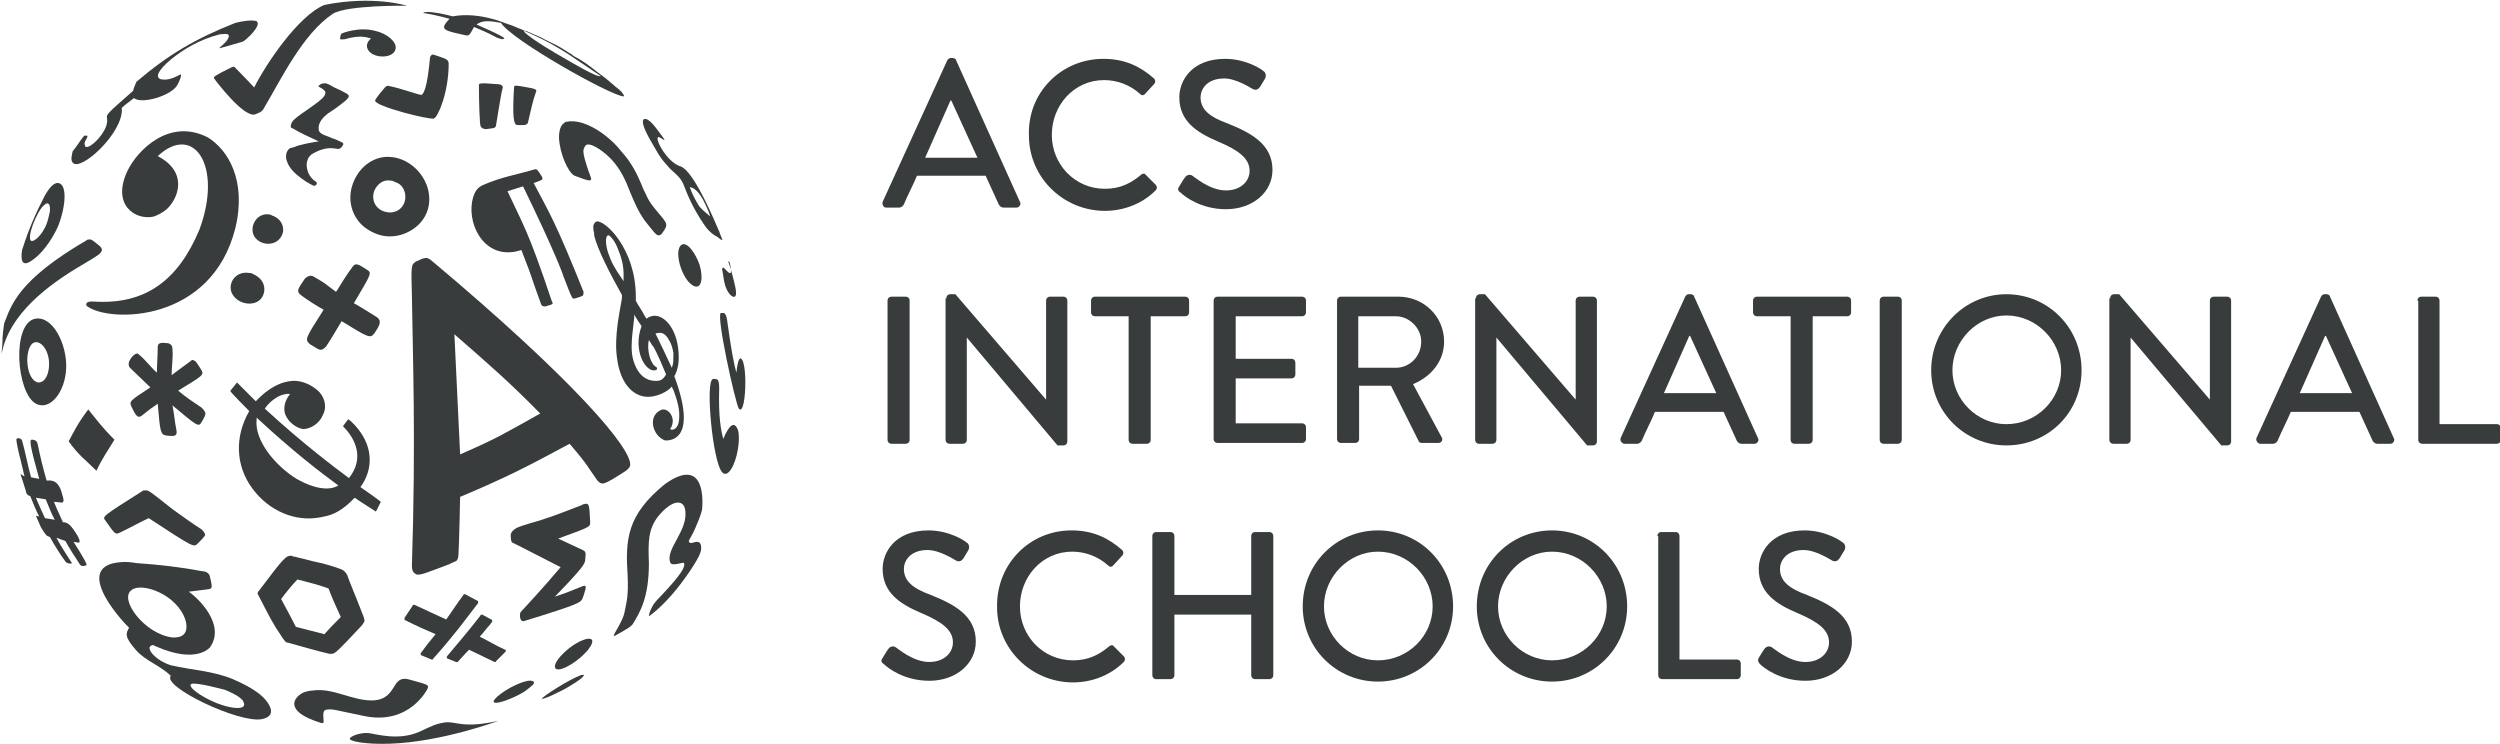 <svg enable-background="new 0 0 305.9 91" viewBox="0 0 305.9 91" xmlns="http://www.w3.org/2000/svg"><g fill="#383c3c"><path d="m108 24.7 7.9-17.3c.1-.2.3-.3.4-.3h.3c.1 0 .4.1.4.3l7.8 17.3c.2.3-.1.7-.4.7h-1.6c-.3 0-.5-.2-.6-.4l-1.6-3.5h-8.4c-.5 1.2-1.1 2.3-1.6 3.5-.1.2-.3.4-.6.4h-1.6c-.3 0-.5-.4-.4-.7zm11.6-5.4-3.2-7h-.1l-3.1 7z"/><path d="m135 7.2c2.6 0 4.5.9 6.2 2.4.2.2.2.5 0 .7l-1.1 1.2c-.2.2-.4.2-.6 0-1.2-1.1-2.8-1.7-4.4-1.7-3.7 0-6.4 3.1-6.4 6.7s2.8 6.6 6.5 6.6c1.9 0 3.2-.7 4.4-1.7.2-.2.5-.2.6 0l1.2 1.2c.2.2.2.5 0 .7-1.7 1.7-4 2.5-6.2 2.5-5.1 0-9.3-4.1-9.3-9.2-.2-5.3 4-9.4 9.1-9.4z"/><path d="m144.3 22.8c.2-.3.4-.7.7-1.1.2-.3.6-.4.9-.2.2.1 2.1 1.8 4.1 1.8 1.8 0 2.9-1.1 2.9-2.4 0-1.5-1.3-2.5-3.9-3.6s-4.7-2.5-4.7-5.4c0-2 1.5-4.7 5.6-4.7 2.6 0 4.5 1.3 4.7 1.5.2.1.4.5.2.9-.2.3-.4.7-.6 1s-.5.5-.9.3c-.2-.1-2-1.3-3.5-1.3-2.2 0-2.9 1.4-2.9 2.3 0 1.5 1.1 2.4 3.3 3.2 3 1.2 5.5 2.6 5.5 5.7 0 2.7-2.4 4.8-5.7 4.8-3.1 0-5.1-1.6-5.5-2-.3-.2-.5-.4-.2-.8z"/><path d="m108.6 36.8c0-.3.2-.5.5-.5h1.7c.3 0 .5.2.5.5v17c0 .3-.2.5-.5.5h-1.7c-.3 0-.5-.2-.5-.5z"/><path d="m115.8 36.5c0-.3.2-.5.5-.5h.6l11.1 12.9v-12.1c0-.3.2-.5.5-.5h1.6c.3 0 .5.2.5.5v17.2c0 .3-.2.5-.5.5h-.7l-11.1-13.2v12.5c0 .3-.2.5-.5.5h-1.6c-.3 0-.5-.2-.5-.5v-17.3z"/><path d="m138.2 38.7h-4.2c-.3 0-.5-.2-.5-.5v-1.4c0-.3.2-.5.5-.5h11c.3 0 .5.2.5.5v1.4c0 .3-.2.5-.5.5h-4.2v15.1c0 .3-.2.5-.5.5h-1.7c-.3 0-.5-.2-.5-.5v-15.1z"/><path d="m148.5 36.8c0-.3.2-.5.5-.5h10.3c.3 0 .5.2.5.5v1.4c0 .3-.2.5-.5.5h-8.1v5.2h6.8c.3 0 .5.2.5.5v1.4c0 .3-.2.5-.5.5h-6.8v5.5h8.1c.3 0 .5.2.5.5v1.4c0 .3-.2.5-.5.5h-10.3c-.3 0-.5-.2-.5-.5z"/><path d="m163.6 36.8c0-.3.2-.5.5-.5h7c3.1 0 5.6 2.4 5.6 5.5 0 2.4-1.6 4.3-3.8 5.2l3.5 6.5c.2.3 0 .7-.4.7h-2c-.2 0-.4-.1-.4-.2l-3.4-6.8h-3.9v6.5c0 .3-.2.5-.5.5h-1.7c-.3 0-.5-.2-.5-.5zm7.2 8.2c1.7 0 3.1-1.4 3.1-3.2 0-1.7-1.5-3.1-3.1-3.1h-4.6v6.3z"/><path d="m180.6 36.5c0-.3.2-.5.5-.5h.6l11.1 12.9v-12.1c0-.3.2-.5.5-.5h1.6c.3 0 .5.2.5.5v17.2c0 .3-.2.5-.5.5h-.7l-11.1-13.2v12.5c0 .3-.2.5-.5.5h-1.6c-.3 0-.5-.2-.5-.5v-17.3z"/><path d="m198.3 53.6 7.9-17.3c.1-.2.3-.3.4-.3h.3c.1 0 .4.1.4.3l7.8 17.3c.2.3-.1.7-.4.7h-1.6c-.3 0-.5-.2-.6-.4l-1.6-3.5h-8.4c-.5 1.2-1.1 2.3-1.6 3.5-.1.2-.3.4-.6.4h-1.6c-.3-.1-.5-.4-.4-.7zm11.7-5.5-3.2-7h-.1l-3.1 7z"/><path d="m219.2 38.7h-4.2c-.3 0-.5-.2-.5-.5v-1.4c0-.3.2-.5.5-.5h11c.3 0 .5.2.5.5v1.4c0 .3-.2.5-.5.5h-4.2v15.1c0 .3-.2.5-.5.5h-1.7c-.3 0-.5-.2-.5-.5v-15.1z"/><path d="m230 36.8c0-.3.2-.5.5-.5h1.7c.3 0 .5.2.5.5v17c0 .3-.2.5-.5.5h-1.7c-.3 0-.5-.2-.5-.5z"/><path d="m245.5 36c5.1 0 9.2 4.1 9.2 9.3s-4.1 9.2-9.2 9.2-9.2-4.1-9.2-9.2 4.1-9.3 9.2-9.3zm0 15.9c3.7 0 6.7-3 6.7-6.6s-3-6.7-6.7-6.7c-3.6 0-6.6 3.1-6.6 6.7s3 6.6 6.6 6.6z"/><path d="m258.2 36.5c0-.3.2-.5.5-.5h.6l11.1 12.9v-12.1c0-.3.2-.5.5-.5h1.6c.3 0 .5.2.5.5v17.2c0 .3-.2.5-.5.5h-.7l-11.1-13.2v12.5c0 .3-.2.5-.5.5h-1.6c-.3 0-.5-.2-.5-.5v-17.3z"/><path d="m276.1 53.6 7.9-17.3c.1-.2.3-.3.4-.3h.3c.1 0 .4.1.4.3l7.8 17.3c.2.3-.1.7-.4.7h-1.6c-.3 0-.5-.2-.6-.4l-1.6-3.5h-8.4c-.5 1.2-1.1 2.3-1.6 3.5-.1.2-.3.4-.6.4h-1.6c-.3-.1-.5-.4-.4-.7zm11.7-5.5-3.2-7h-.1l-3.1 7z"/><path d="m295.8 36.8c0-.3.2-.5.5-.5h1.7c.3 0 .5.2.5.5v15.1h7c.3 0 .5.2.5.5v1.4c0 .3-.2.5-.5.5h-9.1c-.3 0-.5-.2-.5-.5v-17z"/><path d="m108 80.5c.2-.3.4-.7.7-1.1.2-.3.6-.4.9-.2.2.1 2.1 1.8 4.1 1.8 1.8 0 2.9-1.1 2.9-2.4 0-1.5-1.3-2.5-3.9-3.6s-4.7-2.5-4.7-5.4c0-2 1.5-4.7 5.6-4.7 2.6 0 4.5 1.3 4.7 1.5.2.1.4.5.2.9-.2.3-.4.7-.6 1s-.5.5-.9.3c-.2-.1-2-1.3-3.5-1.3-2.2 0-2.9 1.4-2.9 2.3 0 1.5 1.1 2.4 3.3 3.2 3 1.2 5.5 2.6 5.5 5.7 0 2.7-2.4 4.8-5.7 4.8-3.1 0-5.1-1.6-5.5-2-.3-.2-.5-.4-.2-.8z"/><path d="m131.1 64.9c2.6 0 4.5.9 6.2 2.4.2.2.2.5 0 .7l-1.1 1.2c-.2.2-.4.2-.6 0-1.2-1.1-2.8-1.7-4.4-1.7-3.7 0-6.4 3.1-6.4 6.7s2.8 6.6 6.5 6.6c1.9 0 3.2-.7 4.4-1.7.2-.2.5-.2.6 0l1.2 1.2c.2.2.2.5 0 .7-1.7 1.7-4 2.5-6.2 2.5-5.1 0-9.3-4.1-9.3-9.2-.1-5.3 4-9.4 9.1-9.4z"/><path d="m141 65.6c0-.3.2-.5.5-.5h1.7c.3 0 .5.2.5.5v7.2h9.4v-7.2c0-.3.2-.5.5-.5h1.7c.3 0 .5.2.5.5v17c0 .3-.2.5-.5.5h-1.7c-.3 0-.5-.2-.5-.5v-7.4h-9.4v7.4c0 .3-.2.5-.5.5h-1.7c-.3 0-.5-.2-.5-.5z"/><path d="m168.6 64.9c5.1 0 9.2 4.1 9.2 9.3 0 5.1-4.1 9.2-9.2 9.2s-9.2-4.1-9.2-9.2c0-5.2 4.1-9.3 9.2-9.3zm0 15.9c3.7 0 6.7-3 6.7-6.6s-3-6.7-6.7-6.7c-3.6 0-6.6 3.1-6.6 6.7s3 6.6 6.6 6.6z"/><path d="m189.9 64.9c5.1 0 9.2 4.1 9.2 9.3 0 5.1-4.1 9.2-9.2 9.2s-9.2-4.1-9.2-9.2c0-5.2 4.1-9.3 9.2-9.3zm0 15.9c3.7 0 6.7-3 6.7-6.6s-3-6.7-6.7-6.7c-3.6 0-6.6 3.1-6.6 6.7s3 6.6 6.6 6.6z"/><path d="m202.8 65.6c0-.3.2-.5.5-.5h1.7c.3 0 .5.2.5.5v15.1h7c.3 0 .5.2.5.5v1.4c0 .3-.2.5-.5.5h-9.1c-.3 0-.5-.2-.5-.5v-17z"/><path d="m215.2 80.5c.2-.3.4-.7.7-1.1.2-.3.6-.4.9-.2.2.1 2.1 1.8 4.1 1.8 1.8 0 2.9-1.1 2.9-2.4 0-1.5-1.3-2.5-3.9-3.6s-4.7-2.5-4.7-5.4c0-2 1.5-4.7 5.6-4.7 2.6 0 4.5 1.3 4.7 1.5.2.1.4.5.2.9-.2.3-.4.7-.6 1s-.5.5-.9.3c-.2-.1-2-1.3-3.5-1.3-2.2 0-2.9 1.4-2.9 2.3 0 1.5 1.1 2.4 3.3 3.2 3 1.2 5.5 2.6 5.5 5.7 0 2.7-2.4 4.8-5.7 4.8-3.1 0-5.1-1.6-5.5-2-.2-.2-.4-.4-.2-.8z"/><path d="m60.5 81h.1s.1 0 .1-.1l1.1-1.1s.1-.1.1-.2 0-.1-.1-.1c-1.3-.6-1.9-1-3.1-1.6.4-.4.8-1 1.2-1.4l.3-.4s.1-.1 0-.2c0-.1 0-.1-.1-.1l-1.1-.6c-.1 0-.2 0-.2.1-1.7 2.2-2.7 3.3-4.1 5 0 0-.1.1 0 .2 0 .1.1.1.1.1l1 .4h.2c.3-.3.7-.8 1.1-1.2l.3-.3"/><path d="m56.9 72.7c-.1 0-.2 0-.2.1-.6.8-1.4 2-2.1 3-1.7-.8-1.8-.8-3.9-1.8-.1 0-.2 0-.2.1l-1 1.5v.2c0 .1.1.1.1.1 1.4.7 2.3 1.1 3.7 1.7-.6.7-1.3 1.6-1.8 2.3 0 0-.1.1 0 .2 0 .1.1.1.1.1l1.2.5h.1s.1 0 .1-.1c2.6-2.9 3.8-4.6 5.5-6.8 0 0 0-.1 0-.2s-.1-.1-.1-.1zm14.2 9.9c-1.4.5-4.7 2.6-4.8 2.9.2.1 2.2-.8 3.5-1.6 1-.6 1.5-1 1.6-1.2.2-.2-.1-.1-.3-.1zm-6.5.7c-1.9.4-4.1 2-4.2 2.5-.1.6 2.4-.3 3.8-1.2.4-.3.8-.6 1-.8s.3-.6-.6-.5zm-10.2 5.1c-1.2.2-1.7.5-3 1.1-2.6 1.2-5.4.3-6.3.2-1-.1-2.3.4-2.3.7s1.9.7 4.9.6c6.3-.2 13.3-2.8 13.3-2.8-4.5 1-5.2 0-6.6.2zm-2.1-4.1c.2-.5.2-.5-2.4-1.2-.9-.2-1.3.3-1.6.8-.5.8-1 1.7-2.6 1.8-2.6.1-4.9-1.6-7.5-1.2-.3 0-.6.1-1 .2-1.3.6-2.5 2.3 1.9 3.7.2.1.4.1.5 0v-.1c-.1-1.3-.1-1.5.8-1.5.4 0 .3 0 4.1.8 5.6 1.2 7.8-3.3 7.8-3.3zm19.4-6.1c-1.8.5-3.9 2.6-3.8 3.4.1.9 2.4-.3 3.7-1.7.2-.2.4-.4.5-.6.1-.1 1-1.4-.4-1.1zm-56.8-65c.4-.4 1-.8 1.5-1.2.9.8 4.6-.3 5.3-1.6.2-.3.6-1.3.4-1.3-.6.3-1.5.8-2.4.6-.7-.2-.5-1 1.3-2.5 1.5-1.2 3.5-2.4 5.9-3 .3 0 1.1-.2 1.1.2 0 .7-1.4 1.5-1.1 1.5l2.8-.8c.3-.1 2.4-2 1.7-2.5-.2-.1-1-.2-2.6.2-4.8 1.9-8.1 3.8-12.1 7.2-.1.2-.4.9-.4 1.1-3.3 2.9-3.3 2.9-3.2 3.4.2 1.2-1.2 2.8-2 3.3-.5.3-.7.2-.7 0-.2-.4.2-.7.3-1.1 0-.1 0-.1-.1-.1h-.1-.2c-.5.6-.9 1.3-1.4 1.9-.1.4-.3 1.1 0 1.4.9 1.2 6.3-3.7 6-6.7z"/><path d="m82.5 46 .1-.1.2-.5c.2-.6.4-1.6.1-3.3-.5-2.7-2.4-4.2-3.8-3.1l-.3-.5c-.3-.6-.7-1.1-1-1.7v-.5c0-5.9-3.8-9.4-4.8-9.2-.1 0-.3.2-.4.5v.3c0 .2 0 .3.1.6v.2.1c.4 1.7 1.9 4.6 3.4 7.3v.4c-.2 1.3-1 4.7-.6 7.3.4 3.4 2.3 5.1 4.4 4.7 1.1-.2 2-.8 2.3-1.2.1.2.1.3.2.4.5 1.4.8 2.4.7 3.6-.1 1.3-.9 1.4-1.1 1.2.9-1.3-.3-2.8-1.2-2.3-1.6.8-.9 3.2.6 3.7.7 0 4-.1 1.1-7.9zm-6.2-11.9v.3c-.1-.1-.1-.2-.2-.3-.9-1.3-1.3-2-1.7-3.2-.3-.9-.4-2.2.1-2.1.2.1.8.7 1.2 1.9.7 1.7.6 2.8.6 3.4zm4.1 12.5c-.3 0-2.1.2-2.9-2.5-.3-1.1-.3-2 .1-5.2v-.4c.3.5.6 1 .9 1.4-1.1 3 .5 5.7 1.7 5.4.1 0 .2-.1.2-.2s-.1-.2-.1-.2c-.7-.3-1.2-2.1-.9-3.3.3.5.5.8.6.9.4.7 1 2.1 1.5 3.3-.3.6-.7.8-1.1.8zm1.9-1.9-.1.3c-.6-1.3-1.4-3-2-4.2.5-.1.9-.2 1.4.4.1.2.6.7.8 2 0 .8 0 1.2-.1 1.5z"/><path d="m52.5 23.9c-.2-2.4-2.5-4.9-5.4-4.7-1.9.2-3.4 1.6-4 3.5s0 3.9 1.5 5.1c.8.6 1.7 1 2.6 1.1 1 .1 2-.1 2.9-.6 1.7-.9 2.6-2.6 2.4-4.4zm-2.9.2c0 .8-.5 1.8-1.8 1.9-1 0-1.7-.5-2-1.2-.3-.8-.1-1.6.5-2.2.4-.4.9-.6 1.5-.5.2 0 .4.1.6.2.7.2 1.2.9 1.2 1.8z"/><path d="m59.5 15.8.7-.1s.5 0 .5-.4c.1-.5.6-3.9.8-4.5.1-.2-.1-.5-.6-.5-2.4-.2-2.3-.1-2.3.2 0 2.1.1 4.8.2 4.9 0 .1.2.4.7.4z"/><path d="m64.1 15.3s.4 0 .5-.3c.3-1.3.6-2.7 1-3.8.1-.1 0-.3-.5-.4-2.1-.4-2.2-.4-2.2-.1-.2 3.3-.1 4.6.4 4.6z"/><path d="m47.1 10.7c-.1.1-1.2 1.4-1.2 1.6-.1.7 6.7 2.4 7.2 2.2s1.8-3.2 1.8-6.7c0-.1 0-.4-.4-.6-.2-.1-1.4-.5-1.4-.5-.2-.1-.5.1-.5.5-.3 3.3-.7 4.2-1 4.4-.2.1-2.5-.8-4.1-1.1-.1 0-.2 0-.4.2z"/><path d="m24.7 51.6c.1-.2.3-.5.4-.8.1-.2 0-.5-.4-.9-.9-.6-2.1-1.4-2.9-2.1 3.1-1.9 3.2-1.9 2.8-2.6-.5-.8-.6-.9-.7-1-.3-.2-.4-.2-.6 0-.7.5-1.6 1.2-2.3 1.7 0-1.1.2-2.1.1-3.2 0-.4-.2-.6-.5-.7-.9-.1-1.3-.1-1.3.5 0 .9-.1 2.2-.1 3.1-.8-.7-1.4-1.6-2.3-2.3-.3-.3-1.6 1-1 1.7.7.7 1.8 1.7 2.5 2.4-2.6 1.7-2.6 1.7-2.3 2.4.5 1 .7 1.4 1.2 1.1.6-.5 1.4-1.1 2-1.5.3 3.4.3 3.8 1.1 3.9.9.1 1.3.1 1.2-.6-.2-.9-.3-2.2-.5-3.1 3.1 2.6 3.2 2.7 3.6 2z"/><path d="m44.9 33c-1.1-.7-1.4-.9-1.8-.3-.6.8-1.3 1.9-1.9 2.9l-.1.1c-.3-.2-.5-.4-.8-.6-.6-.5-1.3-.9-2-1.3-.2-.1-.6-.1-1 .3-.8 1.2-1.1 1.5-.5 2 .8.6 1.9 1.3 2.8 1.8-2.3 3.6-2.3 3.6-1.7 4.2.5.3.8.5 1 .6.4.2.6.1 1-.3.6-.9 1.3-2.1 1.9-3.1 3.4 2.1 3.5 2.1 4 1.5.6-.9 1-1.5.3-2-.8-.5-1.9-1.2-2.8-1.7 2.2-3.7 2.2-3.7 1.6-4.1z"/><path d="m45.4 6.5c1 .7 2.8.5 3-.5.2-.9-1.1-1.9-2.4-2.2-2.1-.6-4.2.3-4.2.3-.1.1-.1.1-.2.6 0 .2.3.1.6.1 1.7-.5 2.5-.3 3.2-.1-.9.8-.4 1.5 0 1.8z"/><path d="m35.4 18.2c-.4.3-.5 1-.3 1.5.5 1.7 3.2 3 3.2 3s.3.1.4-.1c.2-.3-.1-.4-.1-.4-1.3-.9-1.1-2.4-1-2.5.1-.4.2-.5.5-.8 1.8-1.1 2.8-.7 3.1-.7.3.1.6-.1.8-.5 0-.2 0-.2-.2-.3s-.8-.4-1.2-.5c-.4-.2-.8-.3-1.2-.5-.3-.2-.4-.4-.4-.5 0-.2-.2-1 1.1-2l.3-.2c.5-.3 1-.7 1.4-1l.5-.4c.3-.3.5-.5.3-.7-.1-.1-.1-.1-.1-.1-.5-.3-1.1-.6-1.6-.8-.3-.2-.7-.4-1-.5 0 0 0 0-.1 0 0 0-.1 0-.2 0-.3 0-.5.2-.6.3-.1.1 0 .1 0 .1s.5.3.5.3c.1.1.4.3.3.5 0 .4-.6.9-1.6 1.6l-.7.5c-.9.6-1.7 1.2-1.8 1.5-.2.4-.1.5-.1.6.1.1.2.1.2.1 1 .6 1.7.9 3.2 1.6-.7.1-2.4.4-3 .7-.4.1-.5.1-.6.2z"/><path d="m81.4 59.2c-4.7 3.8-4.9 6.8-4.6 11.3.1 2.4-.1 3-.4 4.5-.2 1-1.4 2.7-1.3 2.8.1 0 .2 0 .3-.1 1.6-.9 1.6-.9 2-1.3 1-1.6 2-3.4 2-7.5-.1-2.6-.1-4.2 1.2-5.8 1.6-1.9 2.9-2 3.2-.9.6 2.6-2.4 4.9-1.8 6.6.2.6 1.6-.1 1.7.1.3.7-1.6 2.7-2.9 4.1-.3.3-.5.5-.8.9-.6 1-.6 1.4-.6 1.5.5-.3 2.3-1.8 4-4.1 1.5-2 2.2-3.3 2.3-3.7.1-.2.2-.9-.1-1.2-.4-.3-1 .2-1.2 0-.3-.2 0-.3.6-1.6.3-.7.7-1.6.9-2.4.1-.9.5-6.7-4.5-3.2z"/><path d="m90.7 43.9c-.3-.3-.5.8-.6 1.7-.3-1.1-.6-2.6-1.1-6.2-.1-.9-.3-1-.4-1.1 0 0-.2 0-.4 0-.6.3 1.8 11.1 2.2 11.7.5.6.8-1.3.8-3.2 0-1.5-.2-2.7-.5-2.9z"/><path d="m88.5 53.7c-.3-1.1-.6-2.7-.5-6.2 0-.3 0-1-.3-1.1-.2 0-.4-.1-.5 0-.9.4 0 9.9 1.1 11.3.7 1 1.7-.8 2-2.8.2-1.3.1-2.2-.1-2.5-.6-1.2-1.4.6-1.7 1.3z"/><path d="m68.9 33.7c1.2 3.1 1.1 2.9 1.5 2.8 1-.3 1-.3 1-.7 0-.1 0-.1 0-.1-3.4-8.5-4.2-9.7-6.1-13.3 0 0 .6-.2 1-.4.1-.1.1-.2 0-.4-.5-.8-.6-.9-.8-.9-2 .6-4.3 1-6.3 1.9-.8.3-1.1.9-1.3 1.5-.9 3 1.1 7.4 5.1 6.7l.8-.2c1.6 4.1.9 2.5 2.4 6.6.1.3.4.3.5.3 1.1-.3 1-.3.8-.7-2.9-8.7-3.6-9.5-5.4-13.4.6-.2 1.9-.6 1.9-.6 3.8 7.8 4.9 10.8 4.9 10.9z"/><path d="m46.6 61.4s-.2-.2-2.5-1.8c1.5-2 1.9-5.2-1.2-8.1l-.3-.2-.6.8v.1l.2.2c1.3 1.4 2.4 3.7.5 6.1-1.6-1.2-5.4-4-10.3-8.5.4-.6 1.6-1.9 3.1-1.8-.8 1-.8 1.9-.6 2.5.4 1 1.4 1.7 2.2 1.8.9 0 2-.7 2.4-1.7.5-.9.3-2-.4-2.8-.1-.1-1.2-1.3-3-1.4-1.6 0-3.2.8-4.8 2.5-.9-.9-2.3-2.3-2.3-2.3l-.8 1v.1s.4.5 2.3 2.4c-1.8 3.1-1.7 6.7.4 9.5 2 2.7 5.2 4.1 8.3 3.5.2 0 .3-.1.5-.1 1-.2 2.2-.7 3.7-2.3.4.3 2.6 1.7 2.6 1.7l.6-1.2c.1 0 .1 0 0 0zm-10.3-2.8c-2.6-1.6-5.2-4.7-4.9-7.3 0-.1 0-.1 0-.2 4.3 4 7.8 6.7 10 8.3-1.1.7-3 .4-5.1-.8z"/><path d="m6.9 22.4c-.3.1-.7.3-1.4 1.5-1.1 2.1-2 4.2-2.7 6.4l-.1.3c-.3 2 .5 1.8 1.3 1.2.9-.6 2.2-2.1 3.1-4.1 1-2.5 1.2-5.5-.2-5.3zm-.8 3.5c-.1.4-.2 1-.4 1.5-.3.8-1.1 2-1.8 2.1-.8-.1.6-3.7 1.5-4.4.5-.5.8-.1.7.8z"/><path d="m4.3 39c-2.9.6-2.3 9.1.1 10.4 1.7.9 3.6-1.4 3.7-4.4.1-2.8-1.6-6.4-3.8-6zm1.7 5.7c0 .7-.3 2.1-1.3 2.1-1.5-.2-1.8-3.9-.7-4.8.9-.6 2.1.9 2 2.7z"/><path d="m9.9 32.5c2.2-1.3 2.3-1.4 2.5-1.7s-.1-.6-.2-.7c-1-.8-1-.8-1.2-.8s-.3 0-.4.1c-8.4 4.9-9.2 7.9-10.1 10.2-.1.7-.2 1.5-.2 2.2 0 .5-.1 1-.1 1.5.9-4.9 5.8-8.5 9.7-10.8z"/><path d="m33 86.4c-.8-1.7-3.4-2.8-4.5-3.3-2.4-1-5-1.1-7.6-1.7-1.9-.6-3.1-2.1-2.4-2.4.2-.1.2-.1.6.1 5 2.2 6.6.1 6.6.1 1.9-2.7-1.3-5.9-2.6-6.8.7-.1 1.7-.2 2.4-.3.5-.1.5-.2.2-1.5-.1-.6-.7-.7-.9-.7-2.7-.5-5.2-.8-8.1-1-.7-.1-1.2-.2-2.1-.1-6.1.6 1.1 8 1.2 8-.4.7-.6 1.1.8 2.7 1.2 1.4 3 1.9 4.3 3.2-1.1 1.3 8.3 5.8 11.1 5.3 1.1-.2 1.4-.8 1-1.6zm-16.9-14.2c1.2-1 5.6.5 6.6 3.7.2.7.4 2.2-1.6 2.1-3.4-.4-6.6-4.7-5-5.8zm12.5 14.4c-2.5-.3-5.9-2.5-5.2-2.9.4-.3 4.1.7 4.1.7.5.2 1.7.7 2.2 1.3.1.2.7 1.1-1.1.9z"/><path d="m14.6 65.2c1.1-.5 2.5-1.3 3.6-1.8 5.5 3.6 5.5 3.6 6 3.1.3-.3.7-.7.9-1 0-.1 0-.3-.4-.7-1.1-.7-2.5-1.7-3.6-2.5-2.9-2.3-2.9-2.3-3.3-2.3-.2 0-.3 0-.4.1-4.9 3.1-4.9 3.1-4.5 3.6 1.2 1.7 1.2 1.7 1.7 1.5z"/><path d="m71.4 61.7s-.1 0-.2.1c-1.6.6-3.3 1.3-4.9 1.8-.9.3-2.2.6-3.1 1-.3.2-.8.5-.7 1.1 0 0 0 .6.2.7.1 0 3.9 2 5.9 3-2.1 2.5-4.8 5.4-4.9 5.5s-.2 1.2.4 1.1c7.2-2.2 6.9-2.3 7.2-2.8 0-.1.1-.3.1-.3.4-1.2.4-1.4-.3-1.1-1 .4-2.2.9-3.2 1.2 3.6-3.7 3.6-4 3.7-4.4.1-1 .1-1.1-.3-1.3-.9-.4-2.1-1-3-1.4 4.4-1.6 3.9-1.4 3.9-2.3-.1-1.9-.1-2.1-.8-1.9z"/><path d="m11.8 57.6c-1.3-1.3-2.2-1.9-3.4-3.6.6-1.1 1.1-2.2 2.4-3.9.9 1.1 1.6 2.1 3.2 3.7-.7 1.2-1.4 2.1-2.2 3.8"/><path d="m43.6 73.2c-.3-.8-.8-1.9-1.1-2.8-.1-.2-.3-.6-.9-.8-1.1-.4-2.2-.7-3.2-.9-.8-.2-1.6-.4-2.4-.6-.1 0-.2 0-.3-.1-.7 0-.8 0-4.1 4.4l-.1.2.1.2c1.5 2.9 1.6 3.2 3 5.3l.4.5h.1c2.9.8 3.1.9 5.2 1.4h.1.2c.4 0 .8-.4 3.7-3.5.1-.1.2-.3.3-.5 0-.3 0-.3-1-2.8zm-3.9 4.4c-1.1-.3-2.4-.6-3.5-.9-.5-1-1.2-2.3-1.8-3.4.6-.8 1.3-1.7 2-2.4 1.2.3 2.7.7 3.8 1.1.4 1.1 1 2.4 1.5 3.5-.6.6-1.4 1.4-2 2.1z"/><path d="m69.3 14.9s-.1 0-.2.1c-.5.3-.7.9-.7 1.9.1 1.9 1.1 4.2 1.9 4.6 1.8.7 1.9.6 2 .5s0-.3-.3-1.1c-.3-.9-.7-2.1-.6-2.6.1-.3.2-.5.4-.6.7-.2 2.3 1 3.1 1.9 1.1 1.2 1.7 2.6 2.2 3.9.5 1.2 1 2.4 1.8 3.5 1.1 1.4 1.4 1.8 1.7 1.8.1 0 .2-.1.3-.1.8-1.1.8-1.2.2-2-1.6-1.9-1.6-1.9-2.3-3.4-.1-.2-.2-.4-.3-.7-.5-1.2-1.2-2.7-2.5-4.1-1.2-1.6-4.3-4.1-6.7-3.6z"/><path d="m83.5 29.9c-1.2.5-.1 4.4 1.4 5.1.9.4 1.2-.9.7-2.6-.5-1.4-1.4-2.7-2.1-2.5z"/><path d="m33.4 26.4c-.1 0-.1 0-.2-.1-1.6-.5-2.8 1.3-2.1 2.6.8 1.3 3 1.3 3.5-.4.1-.3.2-1.5-1.2-2.1z"/><path d="m30.5 33.4c-1.8-.3-2.8 1.5-2 2.7.9 1.4 3.4 1.5 3.8-.3.1-.4.2-1.6-1.4-2.3-.1-.1-.3-.1-.4-.1z"/><path d="m28.8 27.9c1.4-5.8-.9-9.6-3.4-11.1-4.7-2.4-8.6 1.6-9.8 4.1-2 4.2 1 6.1 3.2 5.6.3-.1 1-.4 1.6-.9 1.4-1.3 2.7-4.5-1.1-6.5 4.4-4.1 8 1.2 5.1 9-2.6 6.2-6.6 9.2-12.9 8.8-1.2-.1-1 .5-.8.6 2.8 2 15.2 2 18.1-9.6z"/><path d="m9 66.3.6.1c.1 0 .2 0 .1-.4-.1-.2-.1-.3-.5-.9-.7-1.1-1.1-1.2-1.5-1.2-.3-.7-.8-1.7-1.1-2.5l1 .1c.4-.1 0-.9-.1-1.4-.5-1.5-1.4-1.3-1.8-1.3-.4-1.4-.8-3-1.1-4.5-.1-.5-.6-.5-.7-.5-.3 0-.3.5.9 4.8l-1-.2c-.4-1.4-.7-3.1-1.1-4.5-.1-.3-.7-.4-.7-.1 0 .2.2 1.3.5 2.4l.5 2.1-.5-.3s.5 1.5.7 2.2v.1c.2.3.2.3.5.4.3.7.7 1.8 1.1 2.5l-.4-.1s.1.3.6 1.4c.6 1 .7 1.1 1.1 1.2.5.9 1.3 2.2 1.9 3 .2.3.8.3.8.2-.5-.8-1.2-1.8-1.9-3.1l1.1.4c.5.9 1.2 2 1.8 2.9.2.3.8.1.8 0s-.2-.6-1.6-2.8zm-3.5-2.9c-.3-.7-.8-1.7-1.1-2.5l1.2.2c.3.7.7 1.8 1.1 2.5z"/><path d="m89.3 32.2c.1.3.2 1.1.1 1.2-.2.1-.5-.3-.8-.6 0 0 0-.1-.2 0-.1.1 0 .2.2 1.6.3 1.6 1.2 2.2 1.4 1.8.2-.3-.1-1.5-.4-2.6-.1-.4-.3-1.1-.5-1.6.2 0 .1 0 .2.2z"/><path d="m88.4 29.4c-.1-.4-.3-.7-.4-1.1l-.1-.2c-3-7.1-4.3-7.7-4.8-7.8-1.5-.6-2.9-3.1-2.6-3.5.1-.1.2 0 .7.3 0 0 .1.1.1 0-.1-.2-.1-.2-1-1.4-1.2-1.6-1.6-1.1-1.6-1-.2.5.4 1.7 1.6 3.7.2.4.8 1.3 1.3 1.8.6.8 1.6 1.3 2 2.3.5 1.3 1.2 3 2.5 4.9.3.5.9 1.2 1.7 1.6.1.1.5.4.6.4.1.2 0 0 0 0zm-2.3-3.6c-.1-.1-.3-.3-.5-.5 0 0-.7-1-1.2-2.4.9.1 1.6 1.4 2 2.3.2.4.4.9.5 1.3-.3-.3-.6-.5-.8-.7z"/><path d="m76.3 11.6c-.2-.3-.2-.4-1-1l-.1-.1c-.8-.7-1.3-1.1-2-1.6-1.4-1.1-1.8-1.4-3.1-2.1l-.1-.1h.1s0 0-.1 0l.2.1c-.2-.1-.3-.2-.5-.3.1.1.2.1.3.2 0 0-.1-.1-.2-.1 0 0 .1.1.2.1-1.1-.7-1.5-1-2.6-1.5-.2-.1-.4-.2-.6-.3-.9-.5-1.5-.7-2.4-1.1 0 0 0 0-.1 0-.7-.3-1.7-.7-1.7-.7s-1.2-.4-1.7-.6l-.7-.2c-1.5-.4-3.2-.6-4.8-.3 0 0-1.5-.4-2.5-.5-.7-.1-1.1 0-1.1.1.3 0 2.2.4 3.2.7-1.2 1.3-.9 1.4 1.9 2 .5.1.5.1 1.1-1 .7.3 1.7.7 2.4 1.1.5.3 1 .4 1.1.4s.2-.1.2-.1c.1-.2-3.4-1.7-3.4-1.7.7-.5 1.4-.5 3-.2 1.3 2.1 13.4 8.9 15 9 0 0 .1-.1 0-.2zm-2.8-2.3c-.3.3-3.8-1.8-4.5-2.2-3.5-2-4.9-3.1-4.9-3.3h.1c1.4.6 3.1 1.4 5.3 2.8.9.6 2.5 1.7 4 2.7z"/><path d="m28.7 8.2s-.2-.1-.5.1c-2 1-2.1 1.1-2 1.3.2.3 3.6 4.8 5 4.4.5-.2.8-.3 1-.6 2.2-3.7 4.8-9.2 8.5-11.7 1.7-1.1 9.1-1 9.1-1s-4.1-1.3-10.1-.1c-3.2 1.3-7.2 7.3-8.6 10.1 0 0-1.4-1.5-2.4-2.5z"/><path d="m52.7 31.8c-.3-.2-.5-.3-.8-.2-.2 0-.7.3-1 .4-.6.4-.6.4-.5 4.2.1 7.2.5 17.7 0 33 0 .5.1.8.4 1 .1 0 .1.1.2.1.5.1 1.4-.3 3.8-1.2.1 0 .6-.3.9-.4.1 0 .4-.2.4-.9.1-1.6.2-7 .2-7 5.7-2.4 8.2-3.7 13.4-6.5 2.4 2.8 2.1 2.7 3.4 4.5.6.6.7.6 3.5-1.2.1-.1.4-.3.5-.6.4-2-7.1-10.7-24.4-25.2zm3.6 23.8s-.4-8.6-.7-14.7c3.9 3.4 6.9 6 10.5 9.7-4.3 2.4-5.2 3-9.8 5z"/></g></svg>